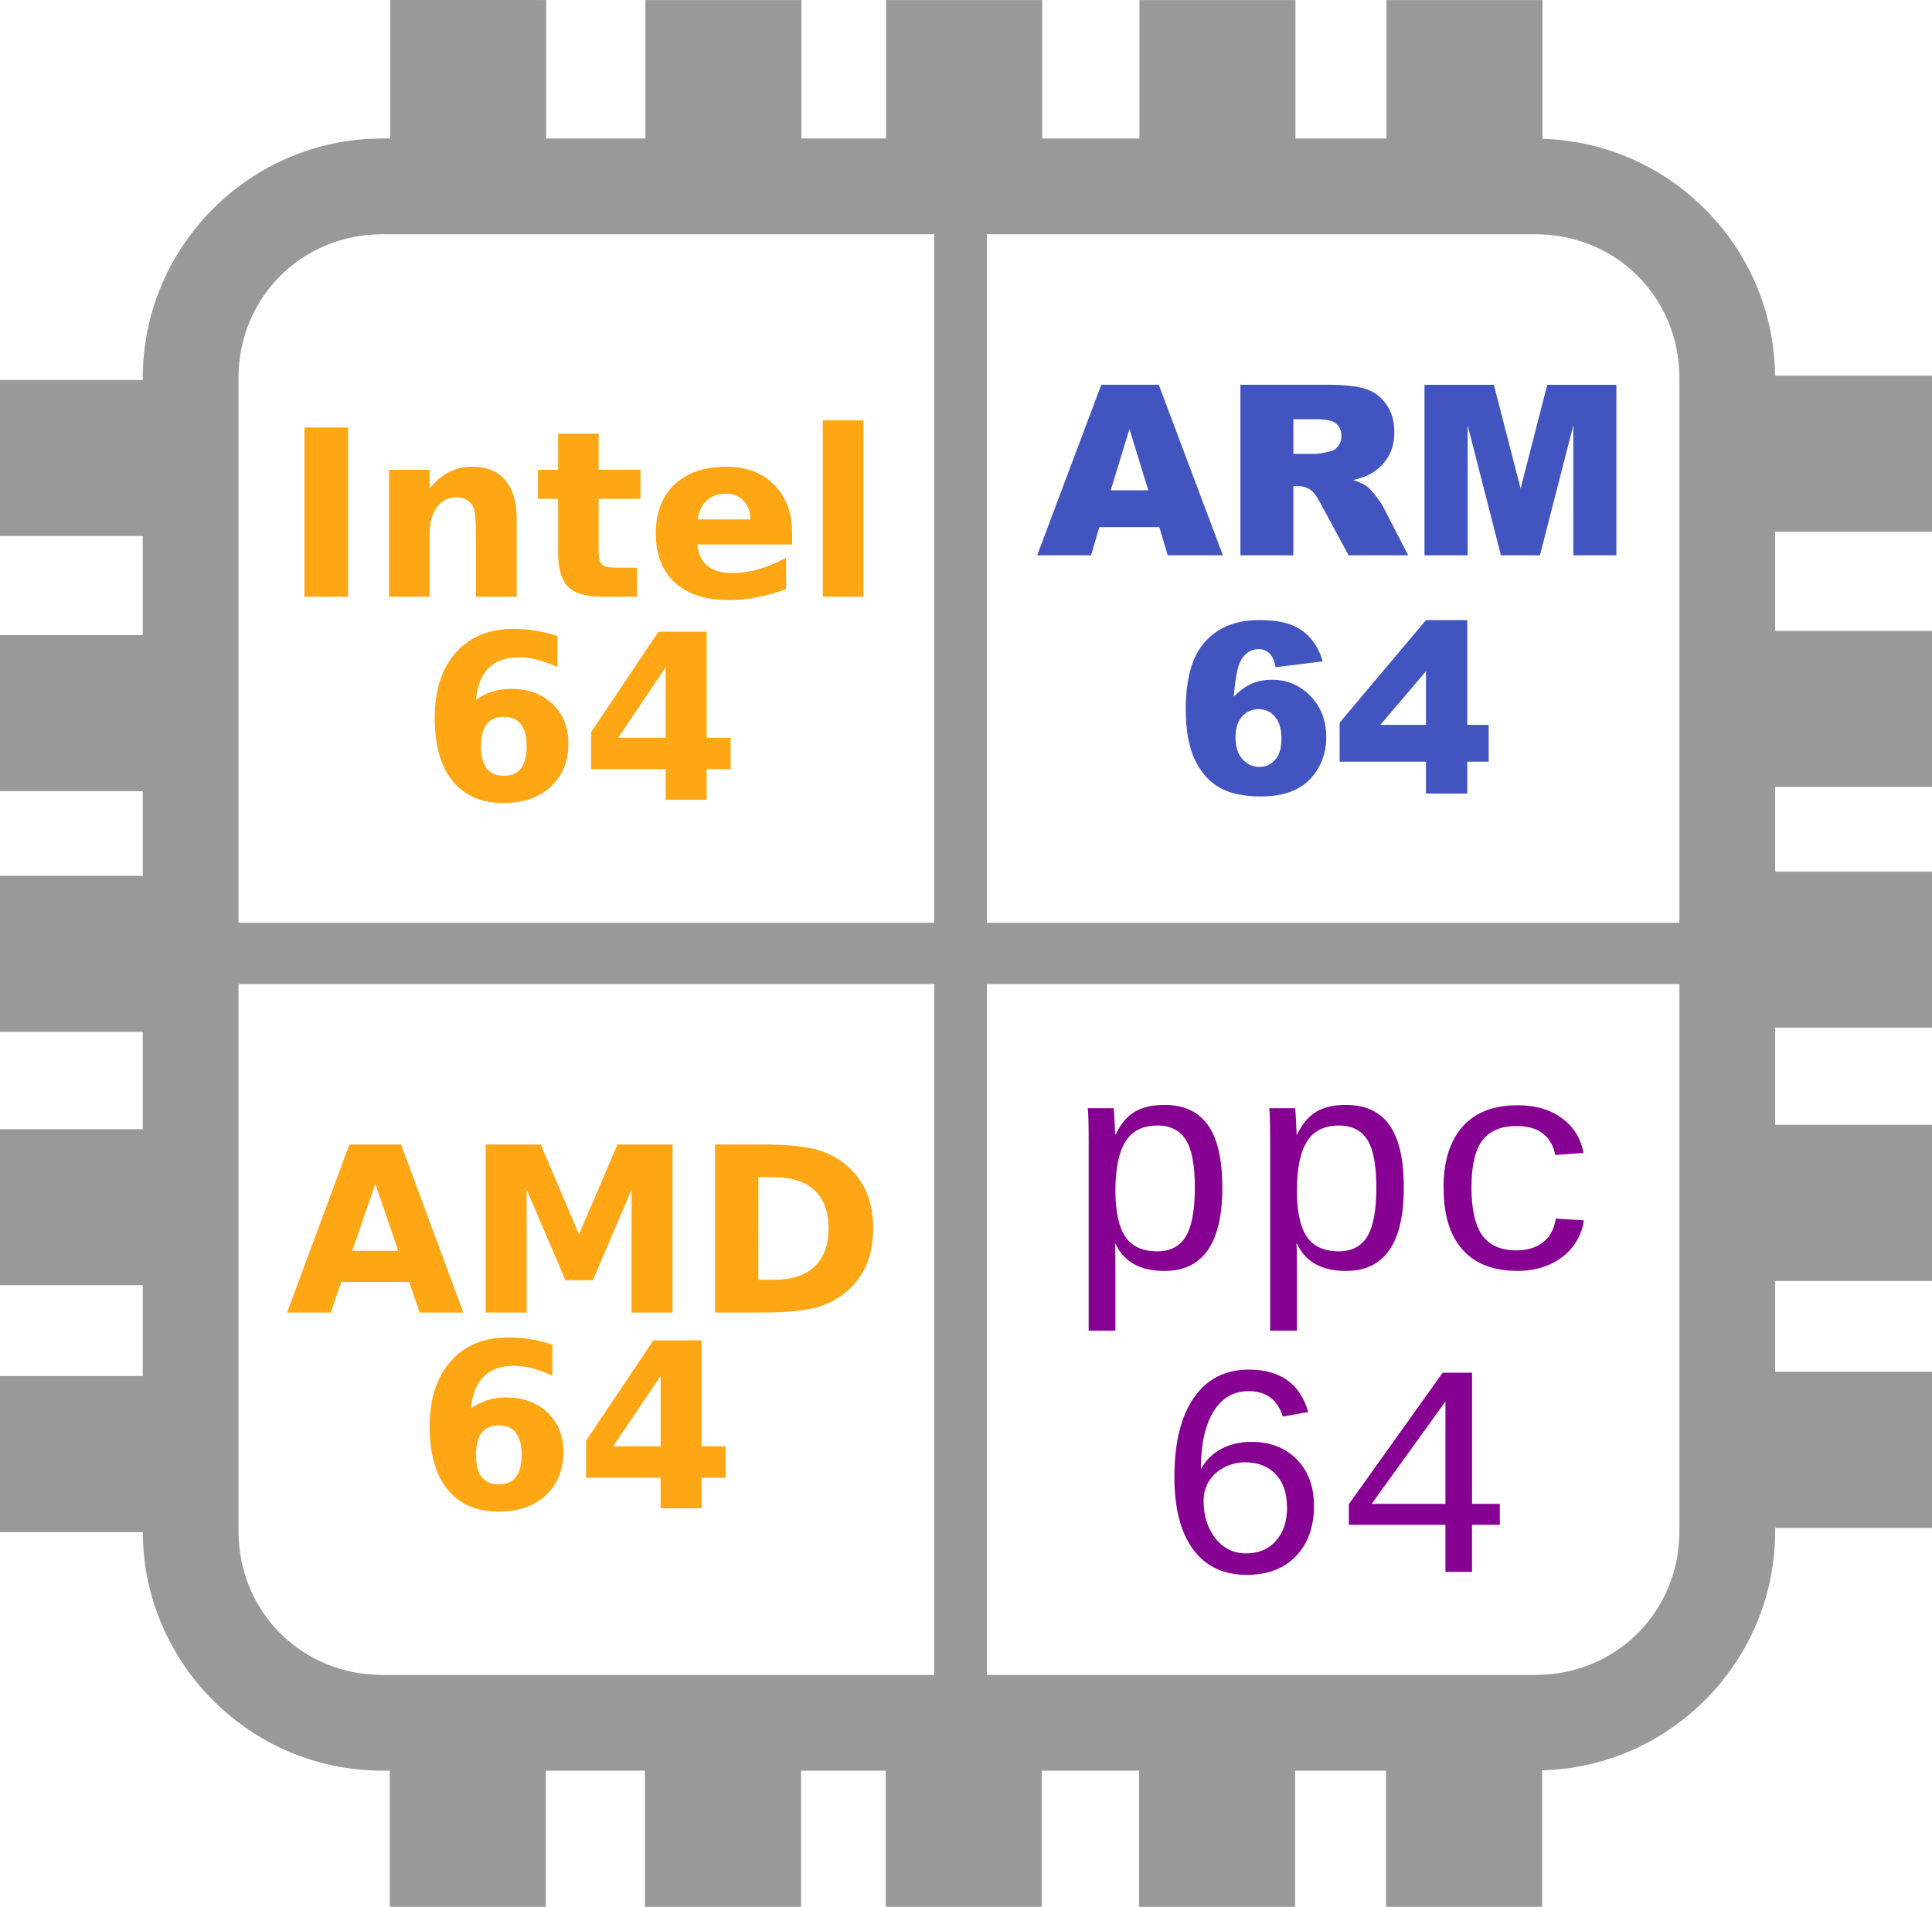 <?xml version="1.0" encoding="UTF-8"?>
<svg width="66.704mm" height="65.843mm" version="1.1" viewBox="0 0 66.704 65.843" xml:space="preserve" xmlns="http://www.w3.org/2000/svg"><path d="m13.471 7e-5v4.783h-0.276c-4.551 0-8.266 3.715-8.266 8.266v0.073h-4.929v5.386h4.929v3.423h-4.929v5.39h4.929v2.923h-4.929v5.387h4.929v3.361h-4.929v5.387h4.929v3.138h-4.929v5.39h4.93c0.017 4.537 3.725 8.235 8.265 8.235h0.263v4.701h5.386v-4.701h3.423v4.701h5.39v-4.701h2.923v4.701h5.386v-4.701h3.363v4.701h5.386v-4.701h3.138v4.701h5.39v-4.712c4.449-0.118 8.046-3.778 8.046-8.255v-0.116h5.416v-5.39h-5.416v-3.138h5.416v-5.39h-5.416v-3.358h5.416v-5.386h-5.416v-2.927h5.416v-5.386h-5.416v-3.423h5.416v-5.39h-5.42c-0.042-4.437-3.612-8.053-8.029-8.177v-4.794h-5.387v4.783h-3.143v-4.783h-5.386v4.783h-3.358v-4.783h-5.39v4.783h-2.923v-4.783h-5.386v4.783h-3.427v-4.783zm-0.276 8.09h39.828c2.776 0 4.96 2.183 4.96 4.96v39.826c0 2.776-2.183 4.96-4.96 4.96h-39.828c-2.776 0-4.96-2.183-4.96-4.96v-39.826c0-2.776 2.183-4.96 4.96-4.96z" fill="#999" fill-rule="evenodd" stroke-linecap="round" stroke-linejoin="round" stroke-width="2.204" style="paint-order:fill markers stroke"/><g transform="matrix(1.06 0 0 1.06 22.034 -1.566)" fill="#4154bf" stroke-width=".265px" aria-label="ARM 64"><path d="m16.975 18.65h-1.955l-0.269 0.917h-1.755l2.088-5.556h1.872l2.088 5.556h-1.796zm-0.36-1.201-0.614-1.997-0.61 1.997zm3.001 2.118v-5.556h2.861q0.796 0 1.216 0.136 0.421 0.136 0.678 0.508 0.258 0.368 0.258 0.898 0 0.462-0.197 0.8-0.197 0.333-0.542 0.542-0.22 0.133-0.603 0.22 0.307 0.102 0.447 0.205 0.095 0.068 0.273 0.292 0.182 0.224 0.243 0.345l0.83 1.611h-1.94l-0.917-1.698q-0.174-0.33-0.311-0.428-0.186-0.129-0.421-0.129h-0.152v2.255zm1.724-3.304h0.724q0.117 0 0.455-0.076 0.171-0.034 0.277-0.174 0.11-0.14 0.11-0.322 0-0.269-0.171-0.413t-0.64-0.144h-0.754zm4.271-2.251h2.259l0.872 3.38 0.868-3.38h2.251v5.556h-1.402v-4.237l-1.088 4.237h-1.27l-1.084-4.237v4.237h-1.406z"/><path d="m22.297 23.023-1.535 0.189q-0.061-0.322-0.205-0.455-0.14-0.133-0.349-0.133-0.375 0-0.584 0.379-0.152 0.273-0.224 1.167 0.277-0.28 0.568-0.413 0.292-0.136 0.675-0.136 0.743 0 1.254 0.531 0.515 0.531 0.515 1.345 0 0.549-0.261 1.004-0.258 0.455-0.72 0.69-0.459 0.231-1.152 0.231-0.834 0-1.338-0.284-0.504-0.284-0.807-0.906-0.299-0.625-0.299-1.652 0-1.504 0.633-2.202 0.633-0.701 1.755-0.701 0.663 0 1.046 0.155 0.387 0.152 0.64 0.447t0.387 0.743zm-2.842 2.475q0 0.451 0.227 0.709 0.227 0.254 0.557 0.254 0.303 0 0.508-0.231 0.205-0.231 0.205-0.69 0-0.47-0.212-0.716-0.212-0.246-0.527-0.246-0.322 0-0.542 0.239-0.216 0.239-0.216 0.682zm6.204 0.792h-2.812v-1.27l2.812-3.342h1.345v3.414h0.697v1.198h-0.697v1.038h-1.345zm0-1.198v-1.747l-1.486 1.747z"/></g><g transform="matrix(1.48 0 0 1.48 23.9 23.578)" fill="#860092" stroke-width=".265px" aria-label="ppc 64"><path d="m12.366 11.772q0 1.95-1.351 1.95-0.847 0-1.14-0.634h-0.017q0.014 0.028 0.014 0.572v1.457h-0.624v-4.42q0-0.586-0.021-0.772h0.603q0.003 0.014 0.01 0.103 0.007 0.086 0.014 0.258 0.01 0.169 0.01 0.251h0.014q0.172-0.362 0.438-0.524 0.269-0.165 0.699-0.165 0.682 0 1.016 0.472 0.334 0.469 0.334 1.45zm-0.641 0q0-0.779-0.21-1.109-0.21-0.334-0.661-0.334-0.52 0-0.751 0.379-0.231 0.376-0.231 1.14 0 0.734 0.231 1.075 0.231 0.341 0.744 0.341 0.458 0 0.668-0.348t0.21-1.144zm4.875 0q0 1.95-1.351 1.95-0.847 0-1.14-0.634h-0.017q0.014 0.028 0.014 0.572v1.457h-0.624v-4.42q0-0.586-0.021-0.772h0.603q0.003 0.014 0.01 0.103 0.007 0.086 0.014 0.258 0.01 0.169 0.01 0.251h0.014q0.172-0.362 0.438-0.524 0.269-0.165 0.699-0.165 0.682 0 1.016 0.472 0.334 0.469 0.334 1.45zm-0.641 0q0-0.779-0.21-1.109-0.21-0.334-0.661-0.334-0.52 0-0.751 0.379-0.231 0.376-0.231 1.14 0 0.734 0.231 1.075t0.744 0.341q0.458 0 0.668-0.348t0.21-1.144zm1.567 0.014q0-0.93 0.444-1.43 0.444-0.5 1.285-0.5 0.627 0 1.034 0.303 0.407 0.3 0.503 0.81l-0.661 0.048q-0.055-0.314-0.276-0.493-0.22-0.183-0.627-0.183-0.544 0-0.799 0.338-0.251 0.338-0.251 1.092 0 0.765 0.251 1.12 0.255 0.351 0.796 0.351 0.372 0 0.617-0.183t0.303-0.558l0.655 0.041q-0.045 0.331-0.251 0.603-0.203 0.269-0.541 0.424-0.338 0.152-0.754 0.152-0.844 0-1.285-0.496-0.441-0.496-0.441-1.44z"/><path d="m14.504 19.207q0 0.73-0.42 1.168-0.417 0.438-1.147 0.438-0.813 0-1.251-0.593-0.438-0.596-0.438-1.688 0-1.199 0.455-1.853 0.455-0.655 1.282-0.655 1.099 0 1.385 0.989l-0.593 0.107q-0.183-0.593-0.799-0.593-0.527 0-0.82 0.479t-0.293 1.344q0.169-0.314 0.475-0.475 0.307-0.165 0.703-0.165 0.661 0 1.061 0.41 0.4 0.407 0.4 1.089zm-0.63 0.028q0-0.496-0.265-0.772-0.262-0.276-0.713-0.276-0.255 0-0.482 0.117-0.227 0.114-0.358 0.32-0.127 0.203-0.127 0.462 0 0.524 0.276 0.875 0.279 0.351 0.713 0.351 0.438 0 0.696-0.289 0.262-0.289 0.262-0.789zm4.317 0.41v1.099h-0.62v-1.099h-2.253v-0.482l2.188-3.066h0.686v3.059h0.648v0.489zm-0.62-2.877-1.722 2.388h1.722z"/></g><rect x="7.466" y="31.863" width="51.584" height="2.116" fill="#999" fill-rule="evenodd" stroke-width="1.579" style="paint-order:fill markers stroke"/><rect x="32.255" y="7.96" width="1.819" height="50.672" fill="#999" fill-rule="evenodd" stroke-width="1.579" style="paint-order:fill markers stroke"/><g fill="#ffa614"><path d="m12.063 39.52-2.15 5.803h1.504l0.369-1.058h2.34l0.366 1.058h1.504l-2.15-5.803zm4.703 0v5.803h1.418v-4.244l1.337 3.128h0.948l1.337-3.128v4.244h1.414v-5.803h-1.901l-1.329 3.105-1.321-3.105zm7.921 0v5.803h1.578c0.871 0 1.523-0.062 1.959-0.187 0.435-0.127 0.809-0.34 1.12-0.641 0.272-0.262 0.474-0.564 0.606-0.906 0.132-0.345 0.198-0.736 0.198-1.174 0-0.433-0.066-0.82-0.198-1.162-0.132-0.342-0.334-0.644-0.606-0.906-0.308-0.301-0.679-0.513-1.112-0.638-0.43-0.127-1.086-0.19-1.967-0.19zm1.496 1.131h0.537c0.614 0 1.082 0.151 1.403 0.452 0.321 0.301 0.482 0.738 0.482 1.313 0 0.578-0.163 1.018-0.487 1.322-0.321 0.303-0.787 0.455-1.399 0.455h-0.537zm-13.225 0.23 0.793 2.309h-1.589zm4.589 5.303c-0.842 0-1.506 0.275-1.99 0.824-0.482 0.547-0.723 1.3-0.723 2.258 0 0.935 0.206 1.658 0.618 2.169 0.415 0.508 0.999 0.761 1.753 0.761 0.684 0 1.229-0.187 1.636-0.56 0.407-0.376 0.61-0.874 0.61-1.496 0-0.562-0.183-1.017-0.548-1.364-0.363-0.347-0.841-0.522-1.434-0.522-0.236 0-0.453 0.033-0.653 0.098-0.2 0.062-0.384 0.157-0.555 0.284 0.042-0.487 0.186-0.854 0.435-1.1 0.249-0.249 0.595-0.373 1.041-0.373 0.207 0 0.42 0.028 0.638 0.085 0.218 0.054 0.45 0.14 0.696 0.257v-1.073c-0.246-0.083-0.495-0.145-0.746-0.187-0.251-0.042-0.511-0.062-0.778-0.062zm5.013 0.097-2.324 3.463v1.283h2.572v1.057h1.415v-1.057h0.828v-1.085h-0.828v-3.661zm0.248 1.232v2.429h-1.639zm-5.588 1.706c0.264 0 0.461 0.086 0.591 0.257 0.132 0.168 0.198 0.422 0.198 0.761s-0.066 0.595-0.198 0.766c-0.129 0.168-0.327 0.253-0.591 0.253-0.262 0-0.459-0.085-0.592-0.253-0.129-0.171-0.193-0.426-0.193-0.766 0-0.339 0.064-0.593 0.193-0.761 0.132-0.171 0.33-0.257 0.592-0.257z" stroke-width="2.422"/><path d="m28.408 14.515v6.091h1.402v-6.091zm-17.897 0.247v5.844h1.507v-5.844zm8.757 0.215v1.245h-0.696v1.002h0.696v1.86c0 0.553 0.115 0.946 0.345 1.178 0.232 0.23 0.625 0.344 1.178 0.344h1.201v-1.002h-0.72c-0.24 0-0.401-0.035-0.481-0.106-0.081-0.073-0.122-0.212-0.122-0.415v-1.86h1.444v-1.002h-1.444v-1.245h-1.402zm-2.975 1.139c-0.287 0-0.549 0.061-0.787 0.184-0.237 0.12-0.462 0.308-0.673 0.564v-0.642h-1.402v4.384h1.402v-2.157c0-0.399 0.084-0.711 0.251-0.935 0.167-0.227 0.396-0.341 0.689-0.341 0.12 0 0.227 0.026 0.321 0.078 0.094 0.05 0.168 0.12 0.223 0.211 0.042 0.068 0.07 0.174 0.086 0.317 0.018 0.144 0.028 0.404 0.028 0.783v2.043h1.409v-2.669c0-0.592-0.132-1.044-0.395-1.355-0.261-0.311-0.645-0.466-1.151-0.466zm8.78 0c-0.757 0-1.352 0.204-1.785 0.614-0.431 0.41-0.646 0.973-0.646 1.688 0 0.728 0.219 1.294 0.658 1.699 0.441 0.402 1.058 0.603 1.851 0.603 0.331 0 0.663-0.033 0.995-0.098 0.331-0.063 0.663-0.157 0.994-0.282v-1.08c-0.326 0.177-0.645 0.311-0.955 0.399-0.308 0.086-0.609 0.129-0.904 0.129-0.365 0-0.65-0.082-0.853-0.247-0.204-0.164-0.322-0.411-0.356-0.74h3.276v-0.399c0-0.694-0.207-1.248-0.622-1.663-0.412-0.415-0.963-0.622-1.652-0.622zm-8e-3 0.931c0.251 0 0.453 0.082 0.607 0.247 0.157 0.162 0.235 0.376 0.235 0.642h-1.82c0.042-0.287 0.147-0.506 0.317-0.658 0.17-0.154 0.39-0.231 0.662-0.231z" stroke-width="1.585"/><path d="m17.721 21.717c-0.842 0-1.506 0.275-1.99 0.824-0.482 0.547-0.723 1.3-0.723 2.258 0 0.935 0.206 1.658 0.618 2.169 0.415 0.508 0.999 0.761 1.753 0.761 0.684 0 1.229-0.187 1.636-0.56 0.407-0.376 0.61-0.874 0.61-1.496 0-0.562-0.183-1.017-0.548-1.364-0.363-0.347-0.841-0.522-1.434-0.522-0.236 0-0.453 0.033-0.653 0.098-0.2 0.062-0.384 0.157-0.555 0.284 0.042-0.487 0.186-0.854 0.435-1.1 0.249-0.249 0.595-0.373 1.041-0.373 0.207 0 0.42 0.028 0.638 0.085 0.218 0.054 0.45 0.14 0.696 0.257v-1.073c-0.246-0.083-0.495-0.145-0.746-0.187-0.251-0.042-0.511-0.062-0.778-0.062zm5.013 0.097-2.324 3.463v1.283h2.572v1.057h1.415v-1.057h0.828v-1.085h-0.828v-3.661zm0.248 1.232v2.429h-1.639zm-5.588 1.706c0.264 0 0.461 0.086 0.591 0.257 0.132 0.168 0.198 0.422 0.198 0.761s-0.066 0.595-0.198 0.766c-0.129 0.168-0.327 0.253-0.591 0.253-0.262 0-0.459-0.085-0.592-0.253-0.129-0.171-0.193-0.426-0.193-0.766 0-0.339 0.064-0.593 0.193-0.761 0.132-0.171 0.33-0.257 0.592-0.257z" stroke-width="2.422"/></g></svg>
